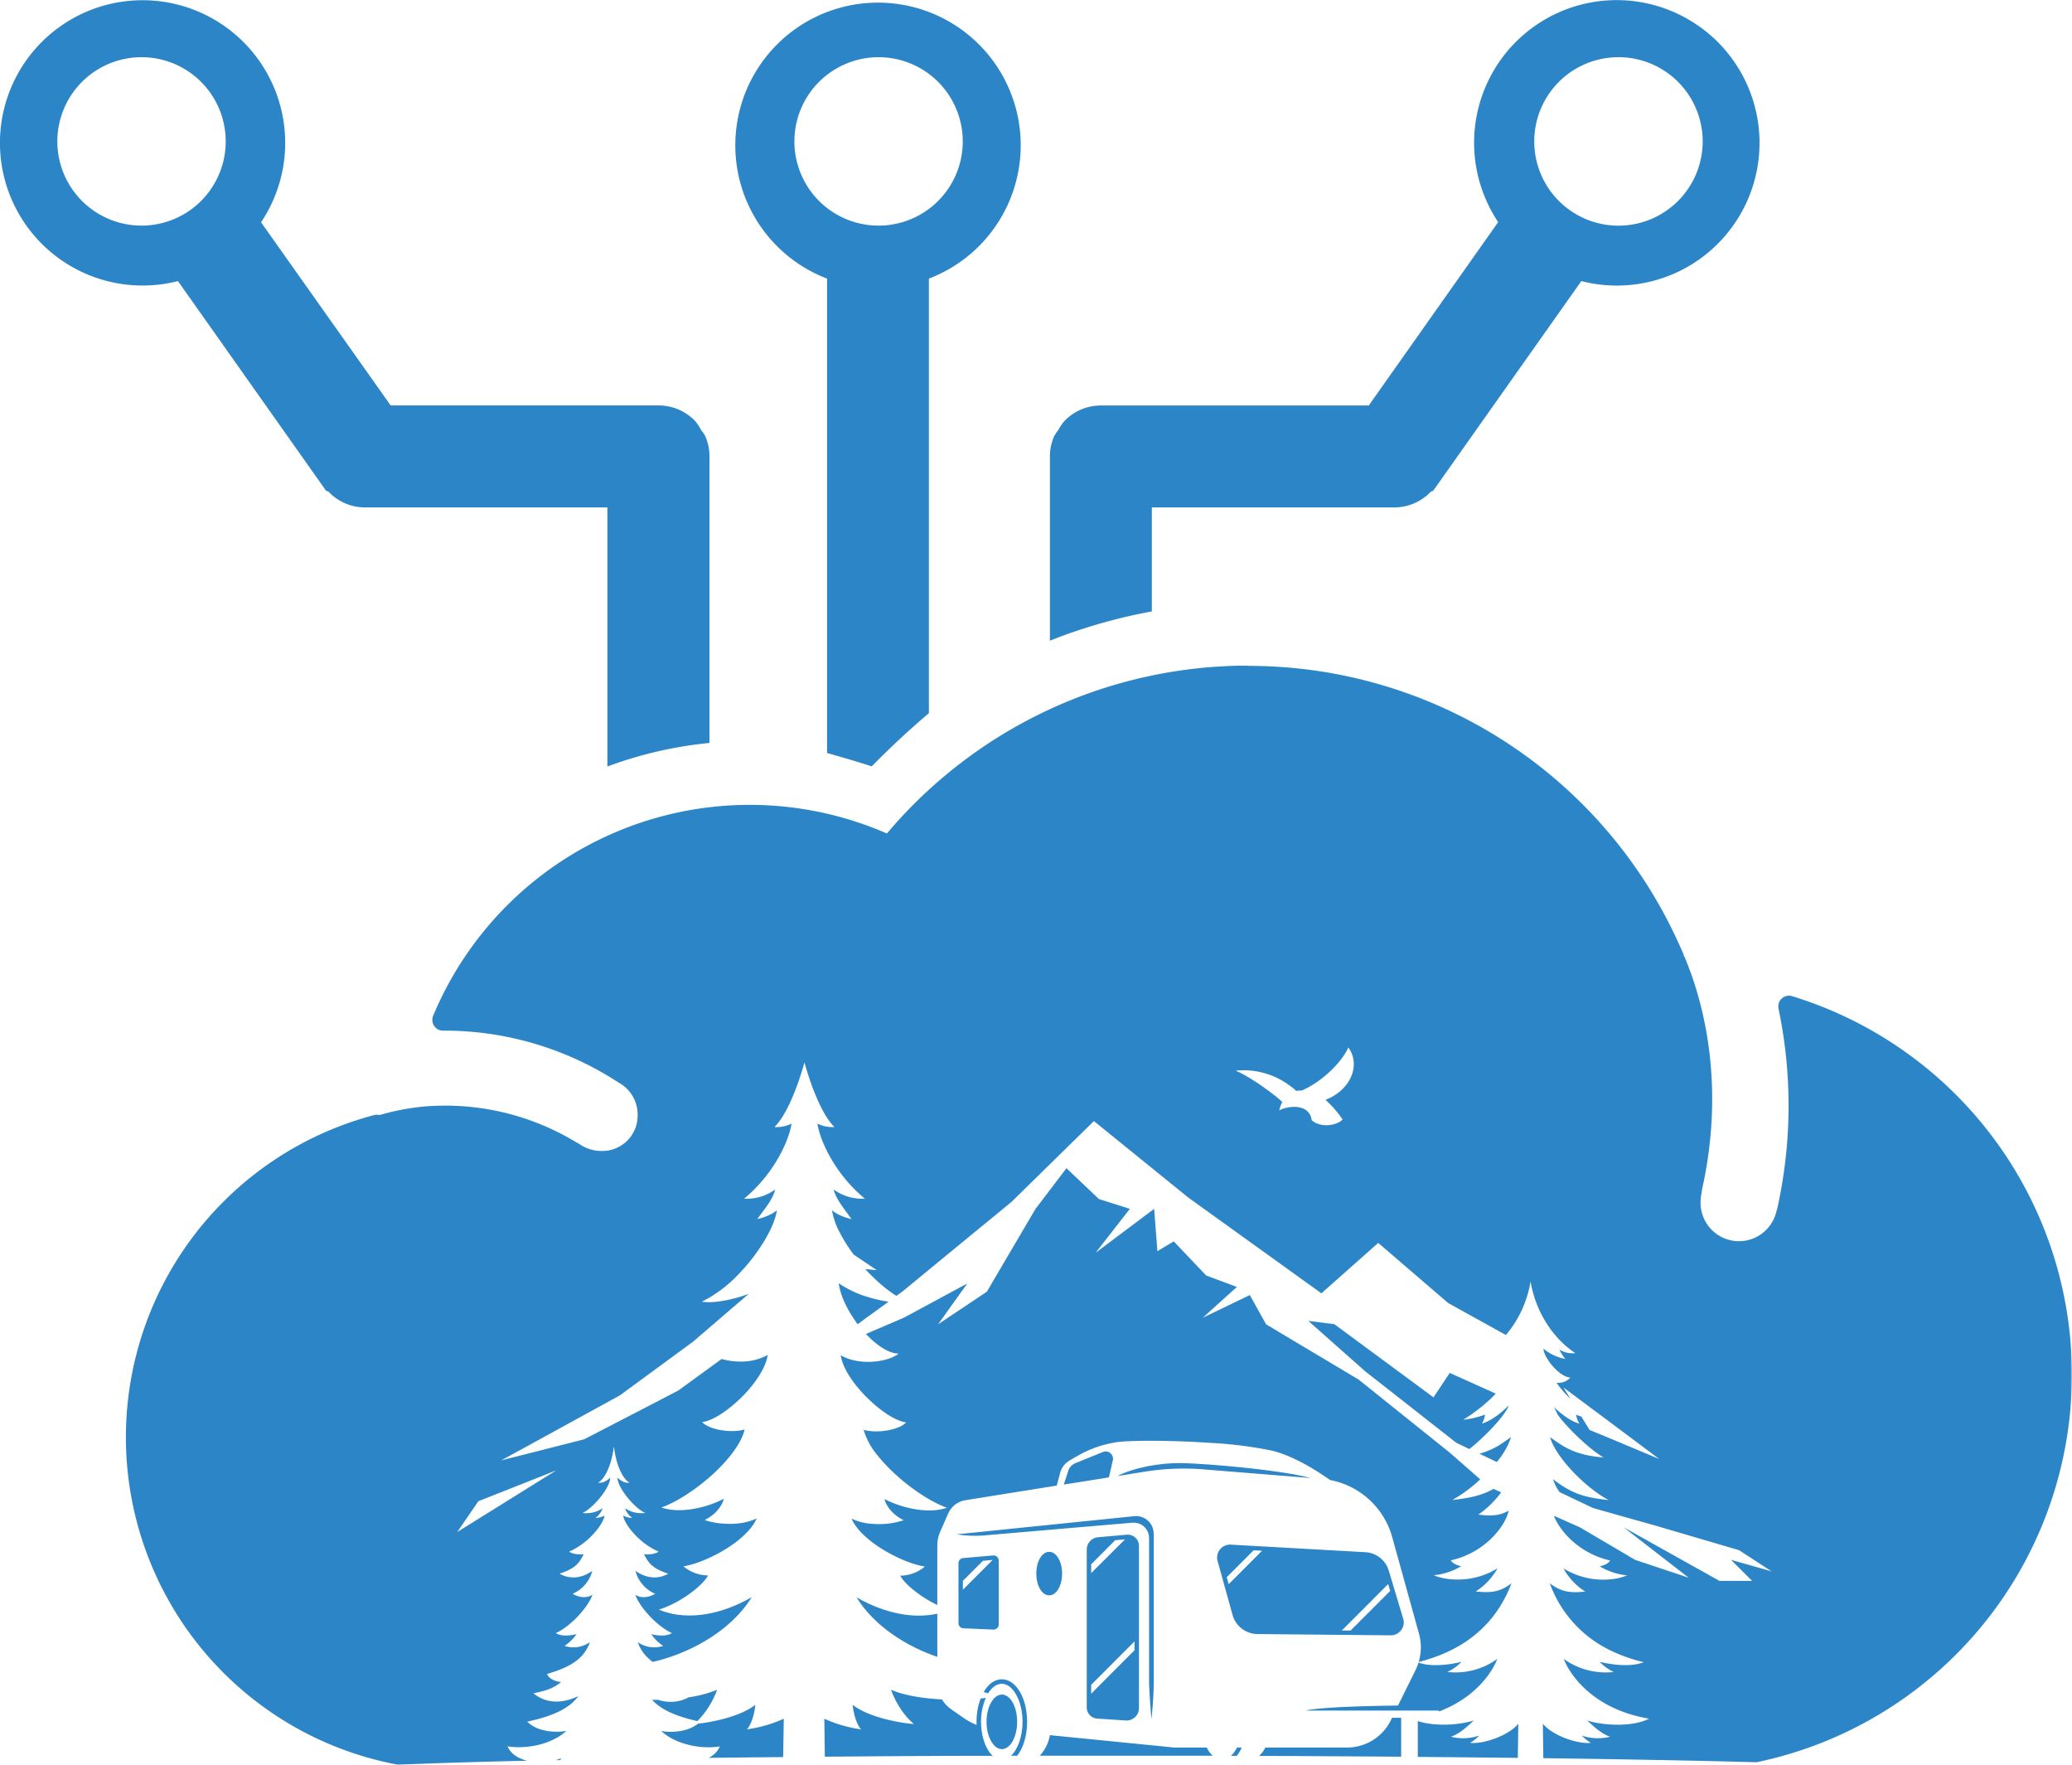 <svg xmlns="http://www.w3.org/2000/svg" xmlns:xlink="http://www.w3.org/1999/xlink" viewBox="0 0 666.73 567.72"><defs><style>.cls-1{fill:#fff;}.cls-2{mask:url(#mask);}.cls-3{fill:#2b85c7;}</style><mask id="mask" x="-2.28" y="-3.28" width="669.05" height="573.09" maskUnits="userSpaceOnUse"><g id="mask0_1_64" data-name="mask0 1 64"><path class="cls-1" d="M-2.28-3.28H666.78V569.81H-2.28Z"/></g></mask></defs><g id="Layer_2" data-name="Layer 2"><g id="logo_copy_4" data-name="logo copy 4"><g id="_Group1_" data-name="&lt;Group1&gt;"><g class="cls-2"><path class="cls-3" d="M282.53.85a45.89,45.89,0,0,0-45.92,45.89v0a45.88,45.88,0,0,0,29.52,42.88V242.23c4.81,1.36,9.64,2.77,14.38,4.3,5.88-6,12-11.69,18.39-17.11V89.62A45.89,45.89,0,0,0,282.53.85Zm26.3,51.83A27.09,27.09,0,1,1,289.9,19.37,27.1,27.1,0,0,1,308.83,52.68ZM546.71,8.45a45.89,45.89,0,0,0-64.62,63l-41.65,59h-86.2a16.26,16.26,0,0,0-11.56,4.81,14.6,14.6,0,0,0-2.15,3.1,12.51,12.51,0,0,0-1.38,2.09,16.17,16.17,0,0,0-1.31,6.4v59.25a173.25,173.25,0,0,1,32.8-9.41V163.23h78.14a16.19,16.19,0,0,0,11.71-5.14h0a1,1,0,0,0,.82-.41l47.53-67.26a45.9,45.9,0,0,0,37.84-82Zm.21,44.23A27.1,27.1,0,1,1,528,19.37,27.1,27.1,0,0,1,546.92,52.68ZM227,140.43a11.25,11.25,0,0,0-1.41-2.09,13.17,13.17,0,0,0-2.12-3.12,16.29,16.29,0,0,0-11.56-4.79h-86.2L84,71.51A45.89,45.89,0,1,0,57.26,90.42l47.53,67.26a1.12,1.12,0,0,0,.85.41h0a16.13,16.13,0,0,0,11.7,5.14h78.11v83.35A130.54,130.54,0,0,1,228.29,239V146.83A16.25,16.25,0,0,0,227,140.43ZM71.66,52.68A27.09,27.09,0,1,1,52.73,19.37,27.09,27.09,0,0,1,71.66,52.68Z"/><path class="cls-3" d="M180.63,565.59a6.62,6.62,0,0,1-.44.64l-1.38,0A12.65,12.65,0,0,0,180.63,565.59Z"/><path class="cls-3" d="M214.58,565.67h-.16l0-.08A.84.84,0,0,0,214.58,565.67Z"/><path class="cls-3" d="M230.75,543.59a27.92,27.92,0,0,1-6.35,10.08c-6.45-1.48-11.43-3.43-14.56-6.85.64,0,1.31,0,1.95,0a12.39,12.39,0,0,0,9.85-.82A38.47,38.47,0,0,0,230.75,543.59Z"/><path class="cls-3" d="M252.21,552.9,252,565.24c-8.24.07-16.27.15-24,.25a7.4,7.4,0,0,0,3.64-3.68c-6.94,1.1-14.89-1.13-18.91-5,2,.54,8.16.71,11.9-2.33,4.3-.43,13.61-2.23,18.42-6.06,0,0-.41,5.22-2.69,7.9A43,43,0,0,0,252.21,552.9Z"/><path class="cls-3" d="M285.93,418.74l-7.65,5.55L276,426c-3.1-4.12-5.53-8.93-6.12-13.18a34.42,34.42,0,0,0,10.21,4.66A40.73,40.73,0,0,0,285.93,418.74Z"/><path class="cls-3" d="M301.61,519.11V533c-9.54-3.22-20.1-9.62-26-19.14C284.93,519.18,294.12,520.77,301.61,519.11Z"/><path class="cls-3" d="M319.42,564.83c-18.73,0-36.81.15-54,.28l-.17-12.21a42.85,42.85,0,0,0,11.82,3.43c-2.28-2.68-2.69-7.9-2.69-7.9,5.37,4.27,16.35,6,19.7,6.16-5.07-4.17-7.37-11-7.37-11,4.27,1.84,10.36,2.79,16.4,3.1a10.69,10.69,0,0,0,3.07,3.25l3.86,2.68a22.82,22.82,0,0,0,4.2,2.28c0-.33,0-.67,0-1a21,21,0,0,1,1.31-7.49c.56-.08,1.12-.13,1.66-.21a19.14,19.14,0,0,0-1.53,7.7C315.69,558.61,317.22,562.81,319.42,564.83Z"/><path class="cls-3" d="M320.83,500.81a1.78,1.78,0,0,0-1.28-.43l-9.62.84a1.66,1.66,0,0,0-1.51,1.67v19.26a1.65,1.65,0,0,0,1.59,1.66l9.62.41h.07a1.57,1.57,0,0,0,1.15-.46,1.59,1.59,0,0,0,.52-1.2V502A1.73,1.73,0,0,0,320.83,500.81Zm-11,10.6v-2.87l6.47-6.45,3.12-.28Z"/><path class="cls-3" d="M327.3,553.9c0,4.84-2.22,8.78-4.91,8.78s-4.94-3.94-4.94-8.78,2.23-8.77,4.94-8.77S327.3,549,327.3,553.9Z"/><path class="cls-3" d="M330.5,553.9c0,4.5-1.25,8.42-3.17,10.9h-2c2.17-2,3.71-6.22,3.71-10.9,0-6.65-3.07-12.25-6.68-12.25-1.69,0-3.2,1.17-4.4,3.09-.49-.15-1-.28-1.43-.43,1.45-2.53,3.5-4.1,5.83-4.1C326.94,540.21,330.5,546.23,330.5,553.9Z"/><path class="cls-3" d="M341.76,506.21c0,3.92-1.82,7-4.15,7s-4.14-3.07-4.14-7,1.81-7,4.14-7S341.76,502.32,341.76,506.21Z"/><path class="cls-3" d="M358.08,469.81l-1.25,5.45-14.51,2.3,1.43-4.43A4,4,0,0,1,346,470.7l5.76-2.33,3.15-1.28a2.35,2.35,0,0,1,2.4.39,2.41,2.41,0,0,1,.64.89A2.1,2.1,0,0,1,358.08,469.81Z"/><path class="cls-3" d="M365.35,494.65a3.65,3.65,0,0,0-2.74-.95l-9.29.82a4,4,0,0,0-3.63,4V549.3a3.59,3.59,0,0,0,3.35,3.55l9.21.62h.26a4.05,4.05,0,0,0,2.73-1.08,4,4,0,0,0,1.26-2.91v-52.2A3.66,3.66,0,0,0,365.35,494.65Zm-14.23,8.57,7.73-7.75,3.14-.26-10.87,10.85Zm13.94,27.66-2.78,2.78-11.16,11.19V542l8.29-8.32,5.65-5.65Z"/><path class="cls-3" d="M371.26,493.37v47.28c0,4.55-.44,9.52-.75,12.41-.28-3.38-.76-9.37-.76-12.56V494.78a4.92,4.92,0,0,0-4.94-4.94l-.41,0c-12.31,1.05-43.09,3.69-47.74,4.1a37.91,37.91,0,0,1-8.78-.36L365,487.74a5.66,5.66,0,0,1,6.22,5.63Z"/><path class="cls-3" d="M390.19,564.8q-15.54,0-31.6,0-12.16,0-24,0a13.2,13.2,0,0,0,3.25-6.63l1.43.16,38.58,3.84h10.47A8.82,8.82,0,0,0,390.19,564.8Z"/><path class="cls-3" d="M399.55,562.17a12.26,12.26,0,0,1-1.56,2.66h-1.87a9.49,9.49,0,0,0,1.92-2.66Z"/><path class="cls-3" d="M421.63,475.46l-34.54-2.79a79,79,0,0,0-18.5.72l-8.95,1.43c3.51-1.92,11.33-4.14,20-4.14C386.61,470.68,411.83,472.77,421.63,475.46Z"/><path class="cls-3" d="M450.87,552.6v12.51c-14.63-.1-29.9-.18-45.72-.26a8.6,8.6,0,0,0,2-2.68h26.22a15.74,15.74,0,0,0,14.2-8.81l.36-.76Z"/><path class="cls-3" d="M451.51,520.69l-4.63-15.42a8.32,8.32,0,0,0-7.52-5.94l-43.29-2.43a4.16,4.16,0,0,0-4.27,5.27l4.83,17.4a8.41,8.41,0,0,0,8,6.09l42.9.41a4.18,4.18,0,0,0,3.33-1.67A4.08,4.08,0,0,0,451.51,520.69Zm-56.15-11.07-.62-2.23,8.65-8.67,2.71.15Zm39.24,14.91-2.84,0,14.92-14.95.66,2.2Z"/><path class="cls-3" d="M481.8,533.66c-1.43,3.84-6.65,12.31-18.7,16.89a.47.47,0,0,0-.46-.28H420.15c2.4-.56,9.44-1.36,29.7-1.61l5.6-11.31a15.26,15.26,0,0,0,1-2.51c5.5,2,13.84-.25,13.84-.25a15.2,15.2,0,0,1-4.53,3.27A22.94,22.94,0,0,0,481.8,533.66Z"/><path class="cls-3" d="M486.36,509.33c-2.94,7.81-9.6,19-26.43,24.33-1.07.34-2.23.67-3.4,1,.07-.31.18-.64.23-1a16.21,16.21,0,0,0-.18-8.21l-8.6-31a25.69,25.69,0,0,0-20-18.34c-4.76-3.38-12-7.83-18.78-9.47a133,133,0,0,0-19.32-2.46c-11.72-.79-24.46-.92-30.16-.3a36,36,0,0,0-13,4.47c-1.1.62-2.07,1.18-2.87,1.69a6.44,6.44,0,0,0-2.71,3.76l-1.1,4.1L310.7,482.6a7.32,7.32,0,0,0-5.63,4.37l-2.59,5.91a10.81,10.81,0,0,0-.87,4.28v19.16c-5.73-2.74-10.71-7-11.92-9.44a12.35,12.35,0,0,0,7.91-2.94c-4.12-.59-10.8-3.38-16.12-7.22-3.35-2.4-6.19-5.24-7.47-8.19a17.82,17.82,0,0,0,6.88,1.69,25.5,25.5,0,0,0,9.88-1.17c-3.2-1.62-5.48-4.15-6.17-6.84,5,2.69,13.82,5,20.11,2.82-6.78-2.38-16.45-9.49-22.18-16.66a22.5,22.5,0,0,1-4.61-8.39c5.1,1.33,11.93-.28,13.64-2.43-3.2-.36-7.8-3.38-11.92-7.32-4.56-4.32-8.47-9.82-9.11-14.25,5.63,3.25,13.71,2.31,17.47.23a5.18,5.18,0,0,0,1.16-.76c-3.07,0-7-2.59-10.52-6.32l12.23-5.25,20.39-11L301.87,426l15.68-10.46,7.27-12.39,8.39-14.27,2.74-3.58,7.21-9.5,10,9.5.46.43,9.93,3.15-11,14.12,18.83-14.12,1.05,13.61,5.25-3.15,3.63,3.81,6.81,7.17L398,414l-11,9.92,15.17-7.31,5.22,9.41,29.8,17.78,8.06,6.47,21.21,17,9.85,8.63a46.65,46.65,0,0,1-9,6.65c5.62-.67,9.26-1.36,13.27-3.58l2.46,1.1a30.52,30.52,0,0,1-7.34,7.16c5.11.69,7.54,0,9.77-1.28-1.05,5-7.68,13.61-18.63,16,.95,1.54,3.38,1.87,3.38,1.87a21.1,21.1,0,0,1-8.85,2.92c3.61,1.63,12.46,2.78,20.49-2.23a20.46,20.46,0,0,1-7,7.44C480.3,512.58,483,511.89,486.36,509.33Z"/><path class="cls-3" d="M486.23,462.31a24,24,0,0,1-4.6,8l-5.58-2.66C480.91,466.33,483.57,464.13,486.23,462.31Z"/><path class="cls-3" d="M485.54,452.05c-1.25,3.43-7.7,10.08-12.72,14.1l-4.19-2-17.71-13.9-11.59-9.08L421,424.93l8.37,1.05,31.9,23.54,5.22-7.86,14.81,6.66c-.61.66-1.25,1.3-1.91,1.91a53.69,53.69,0,0,1-8.55,6.48,27.58,27.58,0,0,0,7-1.64,6.54,6.54,0,0,1-1,2.87C481,456.84,485.54,452.05,485.54,452.05Z"/><path class="cls-3" d="M488.56,554.49l-.15,11q-15.44-.16-32.19-.31V553.65c6.06,2,14.46,1.07,18-.21-2.46,2.46-5.12,4.56-7.35,5.25a16.09,16.09,0,0,0,9.09-.36,12.12,12.12,0,0,1-2.92,2.33C477.63,561.14,485.77,558.1,488.56,554.49Z"/><path class="cls-3" d="M576.82,320.5a3.46,3.46,0,0,0-4.4,2.09,3.87,3.87,0,0,0-.1,2,152.42,152.42,0,0,1-.48,64.42,3.3,3.3,0,0,0-.13.59v-.36a12.36,12.36,0,0,1-24.49-2.84,12.86,12.86,0,0,1,.36-2.81v-.21l.1-.66v-.08c5.07-22.56,4.4-46.38-3.19-68.49a1,1,0,0,1-.13-.23v-.18c-.77-2-1.49-4-2.33-6v.06a2.67,2.67,0,0,1-.33-.67h.1c-.51-1.2-1.1-2.46-1.64-3.66a151.83,151.83,0,0,0-138.64-89.26h-.13v-.08a152,152,0,0,0-116,54,110.4,110.4,0,0,0-146,58.61,3.5,3.5,0,0,0,1.85,4.56,3.81,3.81,0,0,0,1.43.25h1.41A102.44,102.44,0,0,1,198.66,348c.11.08.26.15.36.23a1,1,0,0,1,.16.1,11.68,11.68,0,0,1,6,10.34,11.37,11.37,0,0,1-11.59,11.59,12.51,12.51,0,0,1-7.19-2.25,3,3,0,0,0-.64-.34,81.3,81.3,0,0,0-49-11.74,76.82,76.82,0,0,0-14.56,2.76H122a3.21,3.21,0,0,0-1.51,0,107.16,107.16,0,0,0,7.55,209c10.74-.46,24.84-.9,41.6-1.28-2.87-.69-5.3-2.2-6.32-4.63,7,1.1,14.91-1.13,18.93-5-2.12.56-9,.74-12.59-2.94,7.63-1.67,13.28-3.89,16.45-8.22-6,2.87-11,2-14.48-.92,3.86-.66,6.78-1.76,8.9-3.6-1.53-.18-3.65-.72-4.52-2.59,4.81-1.41,8-2.92,10.23-4.89a12.12,12.12,0,0,0,3.56-5.34,9.19,9.19,0,0,1-8.14,1.2,14.76,14.76,0,0,0,3.86-3.79s-4.37,1.21-6.67-.35c4.6-2,10.36-8.22,11.82-12.36-1.39,1-3.79,1.28-6.43-.28a11,11,0,0,0,6.35-7.37c-4,2.84-7.8,2.48-10.54.92,5.22-1.77,6.24-3.33,7.78-6.27,0,0-3.1.36-4.71-.84,6.75-2.87,11.36-9.52,11.36-11.57a6.23,6.23,0,0,1-2.87.72,6.34,6.34,0,0,0,2.31-3.1,9.33,9.33,0,0,1-6.48,1.51c3.23-1.38,8.91-8,8.91-11.36,0,0-1.92,2.05-3.87,1.59,2.51-1.36,4.45-6.6,5-11.31a.05.05,0,0,1,.05-.05s.07,0,.07.05c.52,4.71,2.46,10,4.94,11.31-1.92.46-3.84-1.59-3.84-1.59,0,3.38,5.68,10,8.93,11.36a9.36,9.36,0,0,1-6.5-1.51,6.25,6.25,0,0,0,2.33,3.1,6.11,6.11,0,0,1-2.89-.72c0,2.05,4.61,8.7,11.36,11.57-1.64,1.2-4.71.84-4.71.84,1.54,2.94,2.59,4.5,7.81,6.27-2.77,1.56-6.53,1.92-10.54-.92a10.89,10.89,0,0,0,6.34,7.37c-2.66,1.56-5.07,1.28-6.42.28,1.43,4.14,7.19,10.33,11.79,12.36-2.3,1.56-6.67.35-6.67.35a14.76,14.76,0,0,0,3.86,3.79,9.19,9.19,0,0,1-8.14-1.2,12,12,0,0,0,3.56,5.34,11.39,11.39,0,0,0,1.2,1c1.23-.26,2.51-.59,3.81-1,10-3,21.75-9.59,28.07-19.82-11,6.32-21.85,7.39-29.88,4,7.24-2.27,14.35-8,15.81-11a12.4,12.4,0,0,1-7.91-2.94c6.71-.95,20.24-7.78,23.59-15.41-5.63,2.79-13.66,1.72-16.73.52,3.2-1.62,5.47-4.15,6.14-6.84-5,2.69-13.79,5-20.08,2.82,4.65-1.64,10.69-5.5,15.86-10.08,5.37-4.79,9.82-10.34,10.92-15-5.09,1.35-11.92-.26-13.66-2.41,3.2-.36,7.83-3.38,12-7.32,4.55-4.32,8.44-9.82,9.08-14.25a17.91,17.91,0,0,1-9.46,2.1,21.07,21.07,0,0,1-5.35-.82l-13.92,10.13-8.42,4.38-21.9,11.33-17.7,4.51-9,2.27,9-4.91,29.19-16,23.54-17.27,14.56-12.51,3.37-2.89c-1.1.41-2.22.79-3.37,1.13-4.43,1.27-8.91,1.89-11.72,1.4a42.22,42.22,0,0,0,11.72-8.75,59.9,59.9,0,0,0,5.85-7c3.56-4.91,6-9.92,6.58-13.66-2.28,2-6.32,2.84-6.32,2.84,2.43-3.38,5-6.32,5.76-9.52a15.48,15.48,0,0,1-10,2.95c8.82-7.24,14.2-17.58,15.27-24.13a11,11,0,0,1-5.5,1.08c5.63-5.51,9.65-20.78,9.65-20.78s4,15.27,9.64,20.78a10.84,10.84,0,0,1-5.47-1.08c1.07,6.55,6.42,16.89,15.27,24.13a15.55,15.55,0,0,1-10.05-2.95c.81,3.2,3.35,6.14,5.75,9.52,0,0-4-.82-6.29-2.84a24.16,24.16,0,0,0,2.84,7.78,49.07,49.07,0,0,0,3.71,5.88l.41.57,7,4.73.41.28-.38,0-3.28-.33c1,1.12,2.1,2.22,3.23,3.27a44.73,44.73,0,0,0,6.78,5.37l2-1.45,15.07-12.39,19.95-16.37,1.51-1.48L352,360.64l30.32,24.56.1.08,24.82,17.85,3.43,2.46,14.53,10.46,14.58-12.92,3.71-3.3,3.84,3.3,1.43,1.23L466,419.18l18.57,10.28a35.47,35.47,0,0,0,7.93-17.22c2,11.64,8.83,19.45,14.43,23.05a7.69,7.69,0,0,1-5.11-1.15,10.69,10.69,0,0,0,1.87,3,14.76,14.76,0,0,1-7-3.27c-.23,2.09,4.43,8.85,8.6,9.31a5.15,5.15,0,0,1-4.43,1.64,35.68,35.68,0,0,0,4.45,5.14l-2.2-3.61,5.17,3.86,10.62,7.91,15,11.23-15-6.29L511.48,460l-2.63-4.3a16.62,16.62,0,0,1-1.67-.59,7,7,0,0,0,1.05,2.87c-3.27-.87-6.75-3.94-8.13-5.28l1.15,2.41c3.56,4.86,11,11.69,14.79,13.74-9.78-.69-13.51-3.94-17.25-6.5,1.64,6,10.72,15.81,18.86,20.24-7.68-.92-11.62-1.87-17.91-6.76a13.71,13.71,0,0,0,2.12,4.17l10.67,5.09,6.4,1.82,14,3.94,26.66,7.83,10.47,6.81L557,501.79l6.81,6.78H553.31l-30.85-17.25,20.93,16.22-17.25-5.75-7.21-4.25-10.57-6.22L500,487.61c2,5.07,8.32,12.21,18.11,14.38-.92,1.54-3.37,1.87-3.37,1.87a19.93,19.93,0,0,0,4.17,1.92,20.15,20.15,0,0,0,4.68,1,17.41,17.41,0,0,1-4.68,1.2,24.44,24.44,0,0,1-15.81-3.43,20.46,20.46,0,0,0,7,7.44c-5.35.59-8-.1-11.41-2.66a38.42,38.42,0,0,0,20.24,21.93,50.72,50.72,0,0,0,10,3.45c-5.48,2.2-14.2-.12-14.2-.12a15.2,15.2,0,0,0,4.53,3.27,23,23,0,0,1-16.07-4.2c1.76,4.66,9.11,16.17,27.48,19.22-6,3-15.94,2-19.91.56,2.46,2.46,5.12,4.56,7.34,5.25a16.06,16.06,0,0,1-9.08-.36,12.23,12.23,0,0,0,2.89,2.33c-4.53.48-12.66-2.56-15.45-6.17l.15,11.1c26.74.36,50,.8,68.6,1.31a127.34,127.34,0,0,0,11.58-246.4Zm-406.63,156L179,473l-8.8,5.48-23.08,14.37,6.81-9.92ZM432,360.1c-1.43,1.82-6.91,3-9.92.26-.77-5.63-8-4.58-10.44-3.15a9.12,9.12,0,0,1,1-2.69c-.39-.35-.95-.87-1.69-1.48-3.05-2.48-8.7-6.58-13.31-8.62A24.81,24.81,0,0,1,415,349.23a16.59,16.59,0,0,1,2.1,1.71,9.27,9.27,0,0,1,1.43-.13h.34c6.27-2.63,12.87-9,15-13.84,4.07,5.5.85,13.69-7.36,16.84A34.28,34.28,0,0,1,432,360.1Z"/></g></g></g></g></svg>